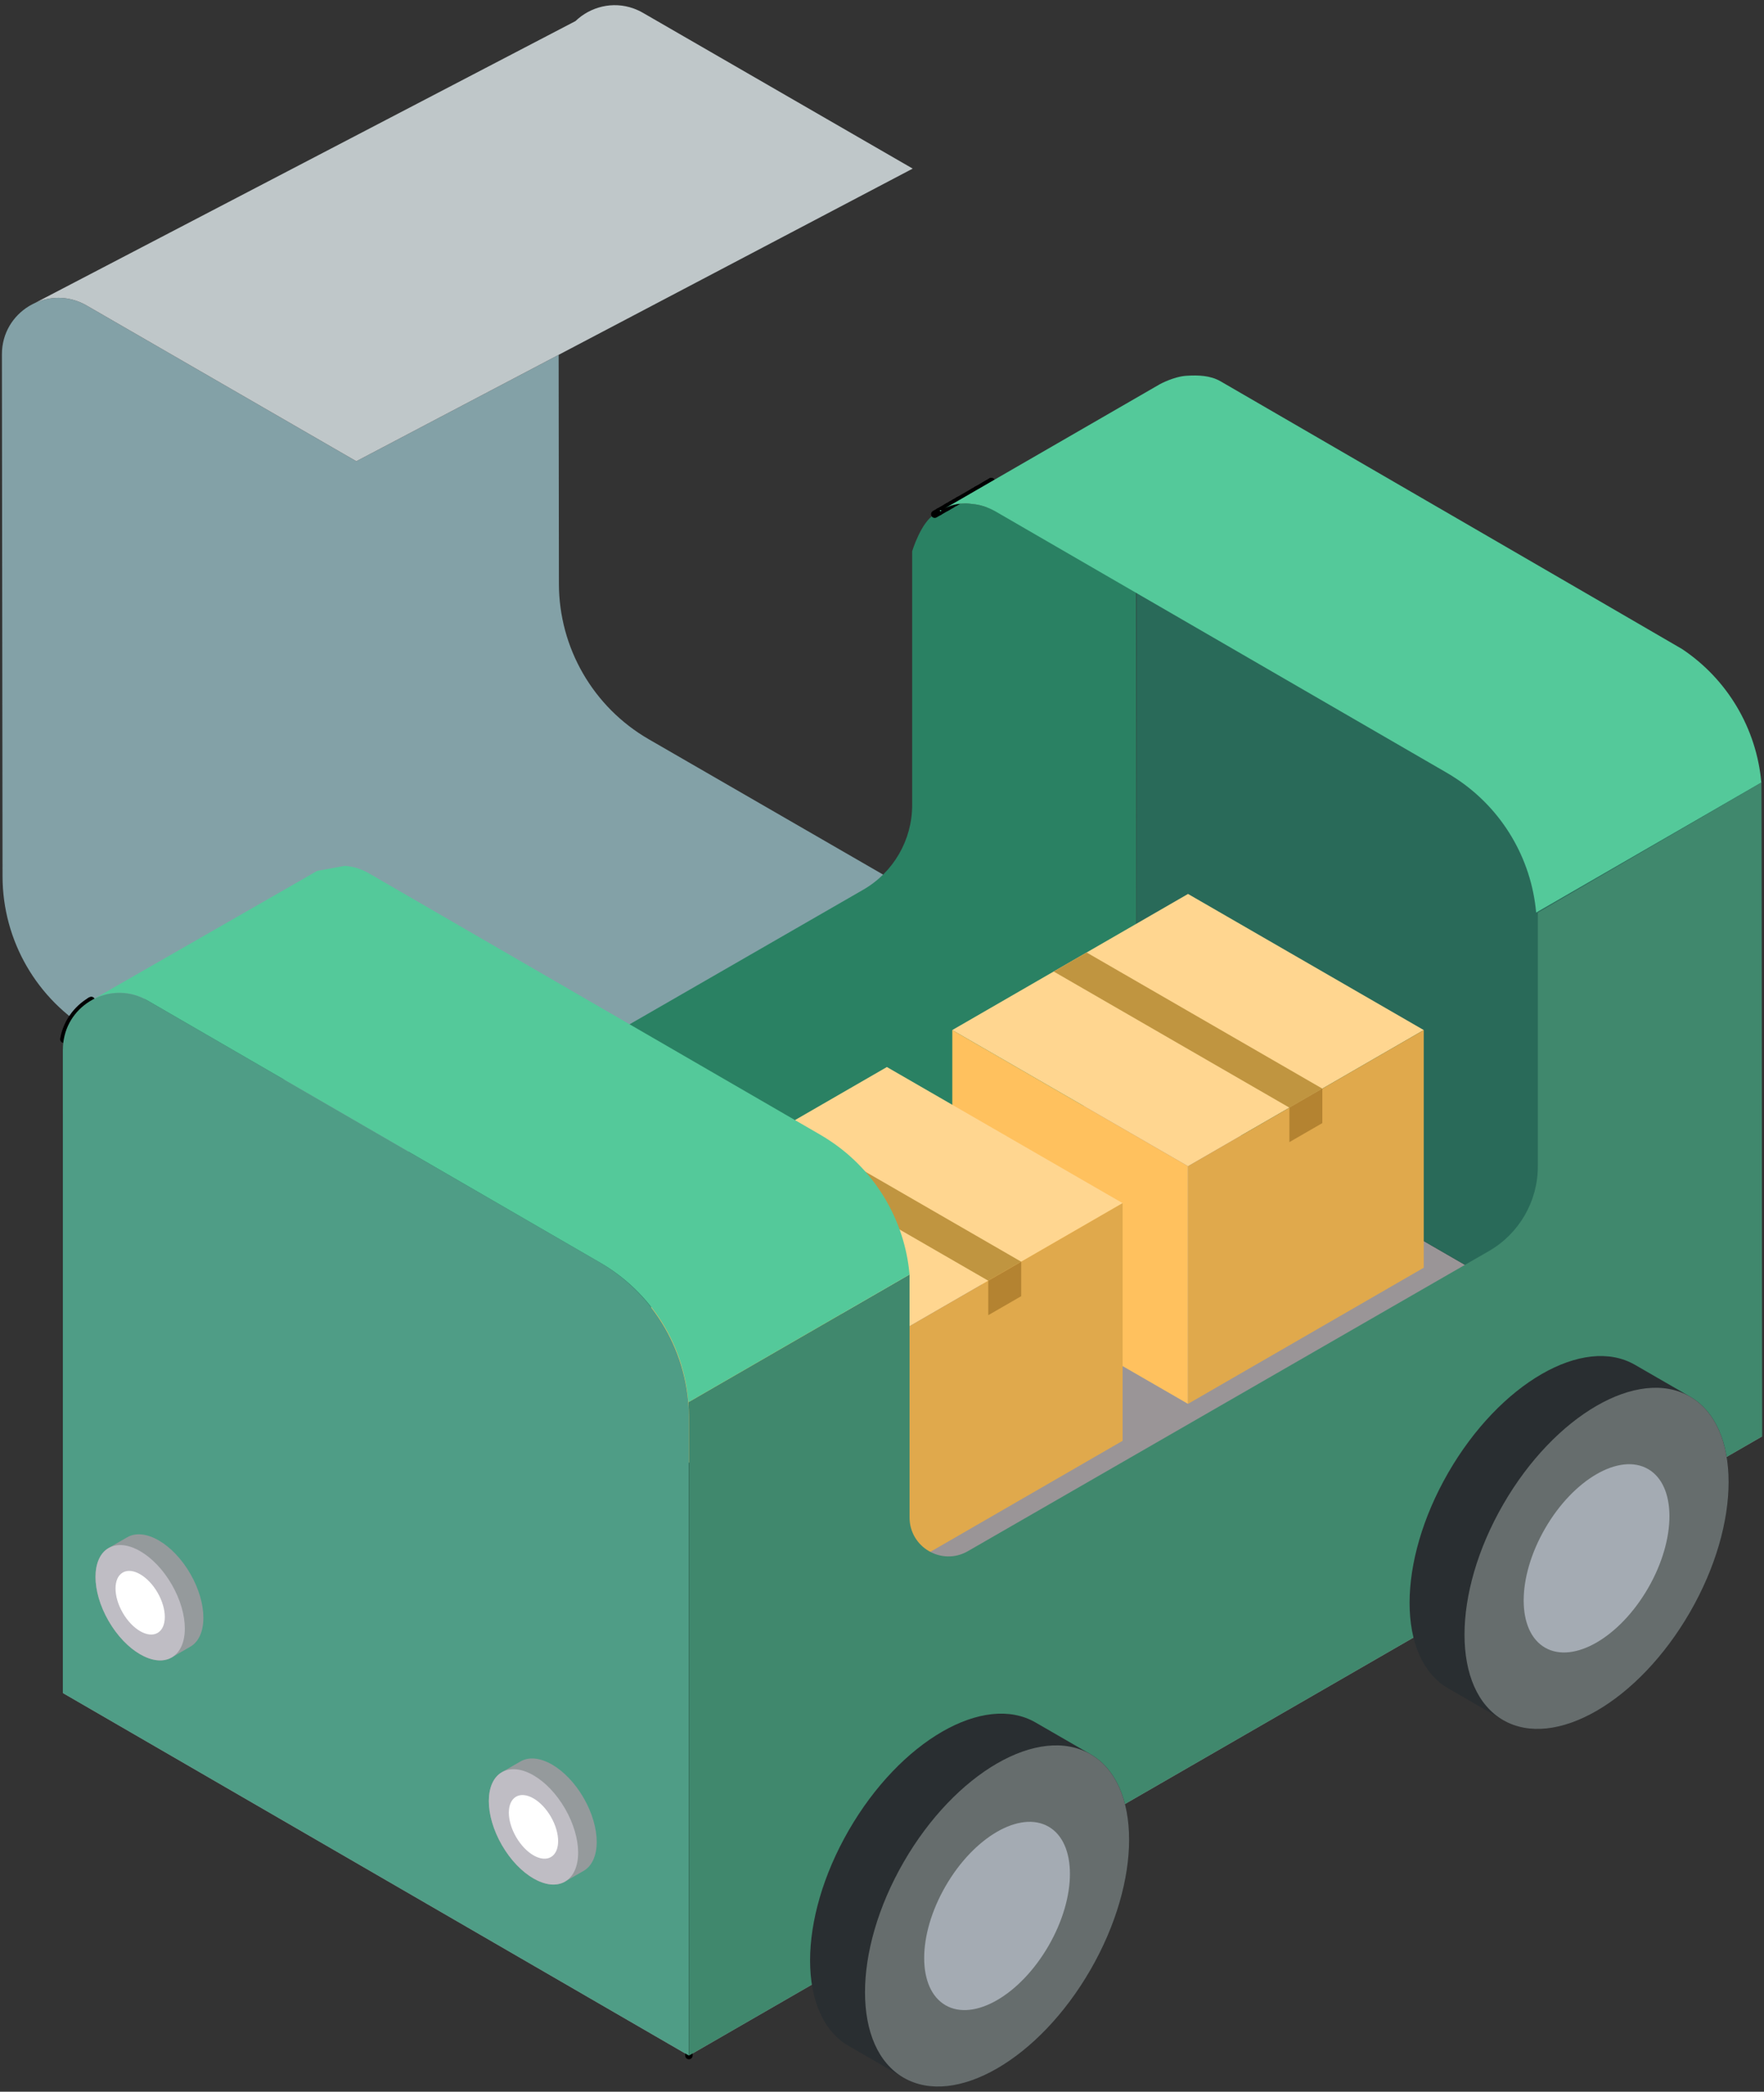 <?xml version="1.0" encoding="UTF-8"?>
<svg id="_レイヤー_1" data-name="レイヤー 1" xmlns="http://www.w3.org/2000/svg" viewBox="0 0 151 179">
  <rect x="0" y="0" width="151" height="179" fill="#333333" stroke="none"/>
  <defs>
    <style>
      .cls-1 {
        stroke: #000;
        stroke-linecap: round;
        stroke-linejoin: round;
        stroke-width: .631px;
      }

      .cls-1, .cls-2 {
        fill: #fff;
      }

      .cls-3 {
        fill: #ffd690;
      }

      .cls-4 {
        fill: #ffc15e;
      }

      .cls-5 {
        fill: #b48331;
      }

      .cls-6 {
        fill: #666d6d;
      }

      .cls-7 {
        fill: #a4abb3;
      }

      .cls-8 {
        fill: #bfc7c9;
      }

      .cls-9 {
        fill: #c09540;
      }

      .cls-10 {
        fill: #bfbdc4;
      }

      .cls-11 {
        fill: #e0a94c;
      }

      .cls-12 {
        fill: #40886d;
      }

      .cls-13 {
        fill: #959a9c;
      }

      .cls-14 {
        fill: #9a9597;
      }

      .cls-15 {
        fill: #292e31;
      }

      .cls-16 {
        fill: #2a8163;
      }

      .cls-17 {
        fill: #54c99a;
      }

      .cls-18 {
        fill: #296a59;
      }

      .cls-19 {
        fill: #83a1a7;
      }

      .cls-20 {
        fill: #4f9d86;
      }
    </style>
  </defs>
  <g>
    <path class="cls-19" d="m30.502,39.472L7.405,26.137c-.259-.149-.523-.269-.79-.366-1.219-.442-2.493-.35-3.584.138-.167.075-.329.161-.487.254l-.059.031h.003c-1.362.826-2.326,2.309-2.324,4.129l.053,44.677c.007,5.49,2.938,10.561,7.693,13.307l22.665,13.086,47.626-25.043-22.665-13.086c-4.755-2.745-7.687-7.816-7.693-13.307l-.023-19.591-17.319,9.107Z"/>
    <path class="cls-8" d="m55.031,1.094c-.259-.149-.523-.269-.79-.366-1.794-.651-3.708-.145-4.981,1.077h0L3.031,25.909c1.091-.487,2.366-.58,3.584-.138.267.097.531.216.79.366l23.097,13.335,17.319-9.107,30.307-15.936L55.031,1.094Z"/>
  </g>
  <polygon class="cls-14" points="97.276 92.004 5.385 144.885 58.972 175.909 150.835 122.926 97.276 92.004"/>
  <polygon class="cls-18" points="150.835 122.926 97.276 92.004 97.276 34.038 150.771 66.97 150.835 122.926"/>
  <path class="cls-16" d="m97.276,92.004s-.036-55.658-.064-55.956l-12.699,7.386c-.445-.171-.899-.273-1.349-.307,0,0-1.245-.236-2.377.433,0,0-.773.446-.773.446-1.183.683-1.932,3.169-1.932,3.169v21.721c0,2.989-1.596,5.75-4.187,7.242l-44.603,25.684c-2.22,1.278-4.991-.324-4.991-2.886v-20.791l-18.915,11.674c.032.399,0,55.066,0,55.066l91.892-52.881Z"/>
  <path class="cls-1" d="m17.774,145.323c-2.003,1.156-5.25-.718-7.252-4.187-2.003-3.469-2.003-7.218,0-8.374s5.25.718,7.252,4.187c2.003,3.469,2.003,7.218,0,8.374Z"/>
  <path class="cls-1" d="m51.417,164.462c-2.003,1.156-5.25-.718-7.252-4.187-2.003-3.469-2.003-7.218,0-8.374s5.25.718,7.252,4.187c2.003,3.469,2.003,7.218,0,8.374Z"/>
  <path class="cls-1" d="m58.923,119.999l-.01.006.058,55.904v-54.707c0-.403-.016-.804-.048-1.203Z"/>
  <path class="cls-1" d="m5.463,88.932l.455-.577,1.782-2.676c-1.131.69-1.986,1.836-2.237,3.252Z"/>
  <path class="cls-1" d="m7.7,85.679c.038-.023.076-.045.114-.067l-.113.065v.002Z"/>
  <path class="cls-1" d="m84.344,41.505c.051-.029.099-.057.144-.083l-.144.083Z"/>
  <path class="cls-1" d="m84.528,41.399c.084-.049.154-.089.207-.12l-.207.12Z"/>
  <path class="cls-1" d="m83.669,41.894c.194-.112.372-.215.529-.305l-.529.305Z"/>
  <path class="cls-1" d="m83.344,42.082c.088-.051.175-.101.258-.149l-.258.149Z"/>
  <path class="cls-1" d="m81.423,43.191c.108-.062.217-.125.328-.189l-.328.189Z"/>
  <path class="cls-1" d="m81.03,43.418c.047-.027.095-.055.144-.083l-.144.083Z"/>
  <path class="cls-1" d="m82.049,42.83c.009-.005.018-.011.028-.016l-.028.016Z"/>
  <path class="cls-1" d="m80.013,44.005c.106-.061.233-.135.376-.217l-.376.217Z"/>
  <path class="cls-1" d="m84.833,41.223c.012-.007.02-.012.023-.013l-.023.013Z"/>
  <path class="cls-1" d="m80.389,43.789l.642-.37c-.235.135-.452.261-.642.37Z"/>
  <path class="cls-1" d="m81.174,43.335l.249-.143c-.084.049-.167.097-.249.143Z"/>
  <path class="cls-1" d="m81.751,43.002l.299-.172c-.1.058-.2.115-.299.172Z"/>
  <path class="cls-1" d="m84.735,41.279l.097-.056c-.02.012-.053.031-.097.056Z"/>
  <path class="cls-1" d="m84.487,41.422l.041-.023c-.013.008-.027.015-.041.023Z"/>
  <polygon class="cls-1" points="84.859 41.208 84.856 41.209 84.859 41.208 84.859 41.208"/>
  <path class="cls-1" d="m83.603,41.933l.067-.039c-.022.013-.044.026-.067.039Z"/>
  <path class="cls-1" d="m84.198,41.589l.145-.084c-.046.027-.095.055-.145.084Z"/>
  <path class="cls-1" d="m82.077,42.814l1.267-.732c-.397.229-.835.482-1.267.732Z"/>
  <path class="cls-17" d="m143.996,55.547c-.143-.097-39.502-22.909-39.502-22.909-.007-.004-.013-.008-.02-.011-.879-.504-1.903-.531-2.914-.469-1.082.066-2.27.718-2.27.718l-14.431,8.331-.003.002s-.01.006-.023.013l-.097.056c-.054.031-.123.071-.207.12l-.041.023c-.044.026-.093.053-.144.083l-.145.084c-.157.091-.335.193-.529.305l-.067.039c-.084.048-.17.098-.258.149l-1.267.732c-.009.005-.018.011-.028.016l-.299.172c-.111.064-.22.127-.328.189l-.249.143c-.049.028-.097.056-.144.083l-.642.37c-.142.082-.269.155-.376.217,0,0,.773-.446.773-.446,1.132-.669,2.377-.433,2.377-.433.468.035.939.142,1.401.326.22.087.439.191.653.315l36.781,21.295,1.836,1.063.046.028c.137.079.272.159.405.244.147.091.29.183.433.28,3.876,2.585,6.366,6.793,6.779,11.42l19.272-11.127.004-.002c-.413-4.627-2.903-8.836-6.779-11.42Z"/>
  <g>
    <polygon class="cls-3" points="121.873 88.148 113.193 93.16 110.374 94.788 101.696 99.798 81.516 88.148 90.195 83.138 93.015 81.51 101.696 76.5 121.873 88.148"/>
    <polygon class="cls-4" points="101.695 120.137 101.695 99.799 81.517 88.149 81.517 108.487 101.695 120.137"/>
    <polygon class="cls-9" points="113.193 93.16 110.374 94.788 90.195 83.138 93.015 81.51 113.193 93.16"/>
    <polygon class="cls-11" points="121.873 88.149 101.695 99.799 101.695 120.137 121.873 108.487 121.873 88.149"/>
    <polygon class="cls-5" points="113.193 93.161 110.374 94.788 110.374 97.737 113.193 96.11 113.193 93.161"/>
  </g>
  <g>
    <polygon class="cls-3" points="96.096 102.96 87.416 107.972 84.597 109.6 75.918 114.61 55.739 102.96 64.417 97.95 67.238 96.322 75.918 91.312 96.096 102.96"/>
    <polygon class="cls-4" points="75.918 134.949 75.918 114.611 55.739 102.961 55.739 123.299 75.918 134.949"/>
    <polygon class="cls-9" points="87.416 107.972 84.597 109.6 64.417 97.95 67.238 96.322 87.416 107.972"/>
    <polygon class="cls-11" points="96.096 102.961 75.918 114.611 75.918 134.949 96.096 123.299 96.096 102.961"/>
    <polygon class="cls-5" points="87.416 107.973 84.597 109.6 84.597 112.549 87.416 110.922 87.416 107.973"/>
  </g>
  <path class="cls-12" d="m150.835,122.926s-.036-55.658-.064-55.956l-19.131,11.127v21.721c0,2.989-1.596,5.75-4.187,7.242l-44.603,25.684c-2.22,1.278-4.991-.324-4.991-2.886v-20.791l-18.935,10.932c.032.399.048.8.048,1.203v54.707l91.864-52.983Z"/>
  <g>
    <path class="cls-15" d="m93.342,168.575c4.414-7.646,4.414-15.91,0-18.459l-4.702-2.715c-4.414-2.549-11.571,1.583-15.986,9.229-4.414,7.646-4.414,15.91,0,18.458l4.702,2.715c4.414,2.549,11.571-1.583,15.986-9.229Z"/>
    <ellipse class="cls-6" cx="85.349" cy="163.96" rx="15.986" ry="9.229" transform="translate(-99.319 155.895) rotate(-60)"/>
    <path class="cls-7" d="m80.938,171.601c-2.436-1.407-2.436-5.968,0-10.187,2.436-4.22,6.386-6.5,8.823-5.094,2.436,1.407,2.436,5.968,0,10.188-2.436,4.22-6.386,6.5-8.823,5.094Z"/>
  </g>
  <g>
    <path class="cls-15" d="m144.66,137.972c4.414-7.646,4.414-15.91,0-18.459l-4.702-2.715c-4.414-2.549-11.571,1.583-15.986,9.229-4.414,7.646-4.414,15.91,0,18.459l4.702,2.715c4.414,2.549,11.571-1.583,15.986-9.229Z"/>
    <ellipse class="cls-6" cx="136.667" cy="133.357" rx="15.986" ry="9.229" transform="translate(-47.157 185.036) rotate(-60)"/>
    <ellipse class="cls-7" cx="136.667" cy="133.357" rx="8.823" ry="5.094" transform="translate(-47.157 185.036) rotate(-60)"/>
  </g>
  <path class="cls-17" d="m7.91,85.557c1.392-.757,3.152-.844,4.72.064l38.664,22.385.016-.009-.016.01.103.058c4.339,2.512,7.136,6.988,7.526,11.934,0,0,18.935-10.933,18.935-10.933-.413-4.627-2.903-8.836-6.779-11.42-.143-.097-.286-.189-.433-.28-.133-.085-.268-.165-.405-.244l-.046-.028-1.836-1.063-36.781-21.295c-.664-.385-1.363-.588-2.054-.641l-2.377.433h0l-.773.446-18.463,10.583Z"/>
  <path class="cls-20" d="m51.294,108.006l-38.664-22.385c-2.959-1.713-6.601.114-7.167,3.311-.05.279-.078.568-.078.867v55.086l53.587,31.024v-54.587c0-5.49-2.926-10.565-7.677-13.316Z"/>
  <g>
    <path class="cls-13" d="m9.296,138.716c-1.493-2.585-1.493-5.38,0-6.242l1.59-.918c1.493-.862,3.913.535,5.405,3.121,1.493,2.585,1.493,5.38,0,6.242l-1.59.918c-1.493.862-3.913-.535-5.405-3.121Z"/>
    <ellipse class="cls-10" cx="11.999" cy="137.156" rx="3.121" ry="5.405" transform="translate(-66.97 24.375) rotate(-30)"/>
    <path class="cls-2" d="m13.49,139.739c.824-.476.824-2.018,0-3.445-.824-1.427-2.159-2.198-2.983-1.722-.824.476-.824,2.018,0,3.445.824,1.427,2.159,2.198,2.983,1.722Z"/>
  </g>
  <g>
    <path class="cls-13" d="m42.964,157.898c-1.493-2.585-1.493-5.38,0-6.242l1.59-.918c1.493-.862,3.913.535,5.405,3.121,1.493,2.585,1.493,5.38,0,6.242l-1.59.918c-1.493.862-3.913-.535-5.405-3.121Z"/>
    <ellipse class="cls-10" cx="45.667" cy="156.338" rx="3.121" ry="5.405" transform="translate(-72.051 43.779) rotate(-30)"/>
    <path class="cls-2" d="m47.159,158.921c.824-.476.824-2.018,0-3.445-.824-1.427-2.159-2.198-2.983-1.722-.824.476-.824,2.018,0,3.445.824,1.427,2.159,2.198,2.983,1.722Z"/>
  </g>
</svg>